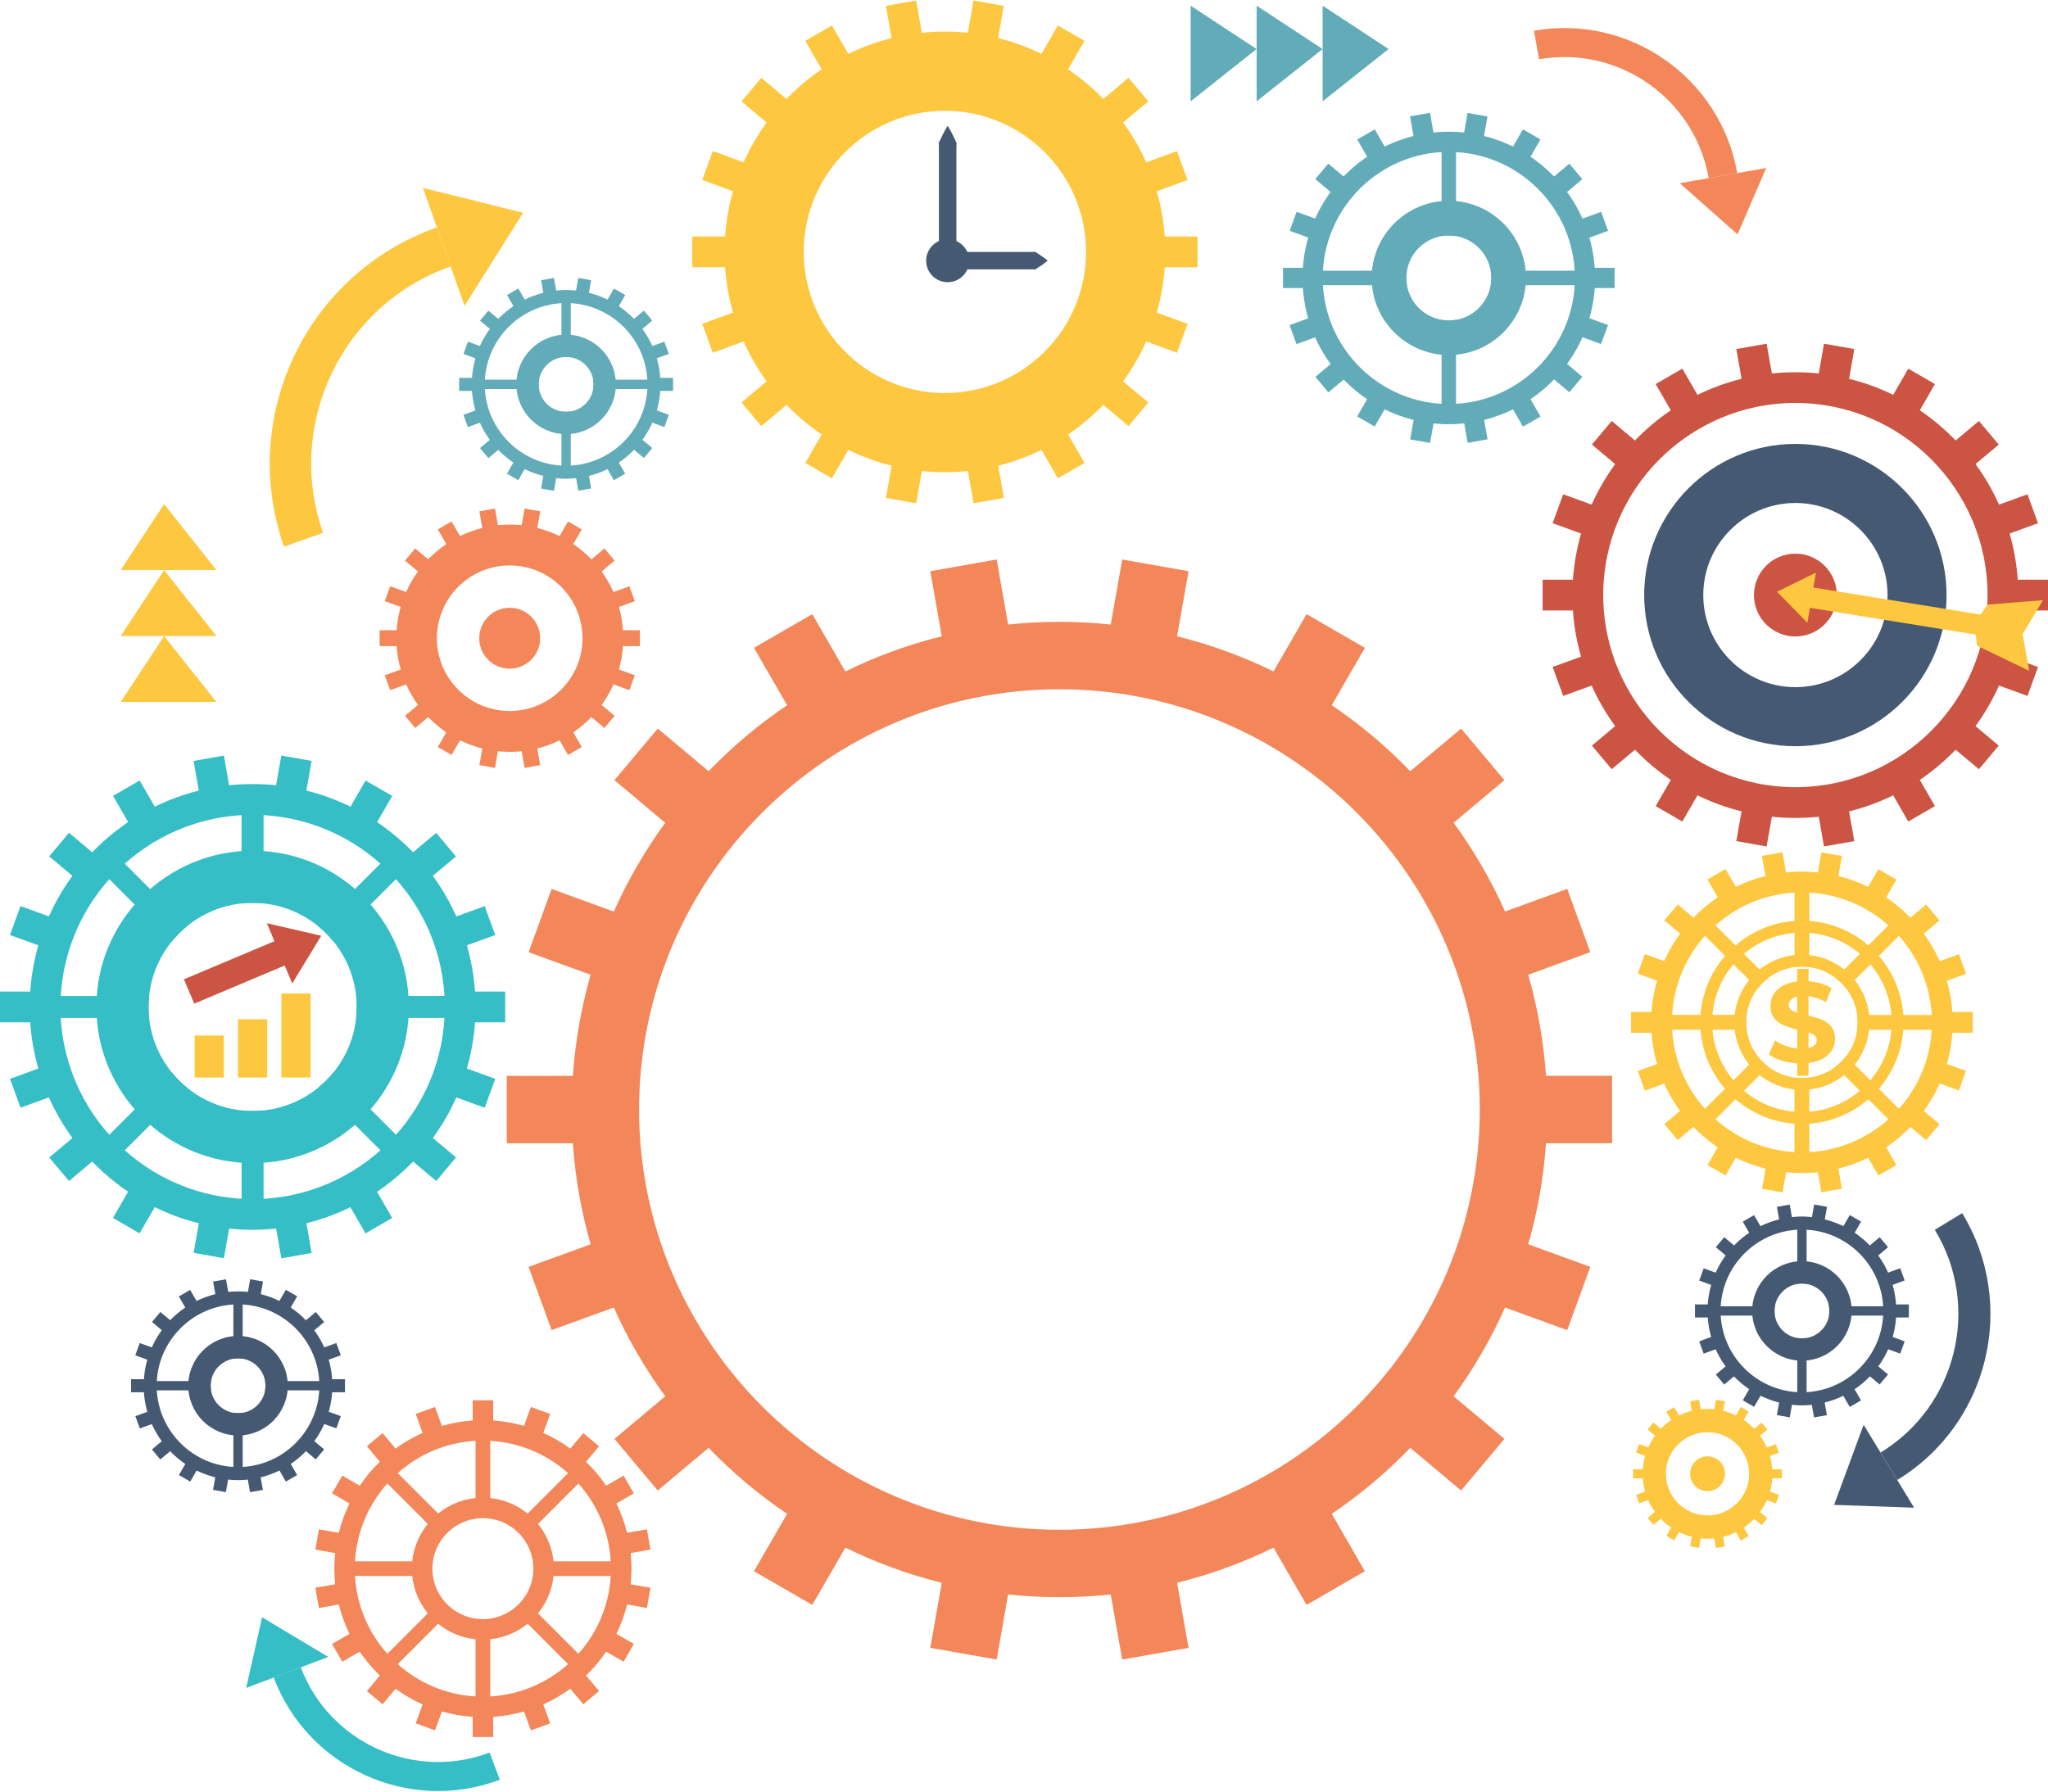 <?xml version="1.0" encoding="UTF-8"?>
<svg id="Layer_1" xmlns="http://www.w3.org/2000/svg" version="1.1" viewBox="0 0 400 350">
  <!-- Generator: Adobe Illustrator 29.1.0, SVG Export Plug-In . SVG Version: 2.1.0 Build 142)  -->
  <path id="cark_ic" d="M123.34,306.45c0-1.03-.06-2.05-.16-3.05l3.87-.68-.7-3.95-3.87.68c-.5-2-1.2-3.92-2.09-5.74l3.41-1.97-2-3.47-3.41,1.97c-1.14-1.69-2.47-3.25-3.93-4.67l2.54-3.03-3.07-2.58-2.54,3.03c-1.64-1.2-3.41-2.22-5.28-3.06l1.35-3.7-3.77-1.37-1.35,3.7c-1.93-.56-3.94-.92-6.01-1.06v-3.94h-4.01v3.94c-2.07.14-4.08.5-6.01,1.06l-1.35-3.7-3.77,1.37,1.35,3.7c-1.87.84-3.64,1.86-5.28,3.06l-2.54-3.03-3.07,2.58,2.54,3.03c-1.47,1.41-2.79,2.97-3.93,4.67l-3.41-1.97-2,3.47,3.41,1.97c-.89,1.81-1.59,3.73-2.09,5.74l-3.88-.68-.7,3.95,3.87.68c-.11,1-.16,2.02-.16,3.05s.06,2.05.16,3.05l-3.87.68.7,3.95,3.88-.68c.5,2,1.2,3.92,2.09,5.74l-3.41,1.97,2,3.47,3.41-1.97c1.14,1.69,2.47,3.25,3.93,4.67l-2.54,3.03,3.07,2.58,2.54-3.03c1.64,1.2,3.41,2.22,5.28,3.06l-1.35,3.7,3.77,1.37,1.35-3.7c1.93.56,3.94.92,6.01,1.06v3.94h4.01v-3.94c2.07-.14,4.08-.5,6.01-1.06l1.35,3.7,3.77-1.37-1.35-3.7c1.87-.84,3.64-1.86,5.28-3.06l2.54,3.03,3.07-2.58-2.54-3.03c1.47-1.41,2.79-2.97,3.93-4.67l3.41,1.97,2-3.47-3.41-1.97c.89-1.81,1.59-3.73,2.09-5.74l3.87.68.7-3.95-3.87-.68c.11-1,.16-2.02.16-3.05ZM77.68,325.11l7.9-7.9c2.04,1.66,4.55,2.75,7.3,3.03v11.17c-5.82-.33-11.11-2.66-15.2-6.31ZM110.95,287.79l-7.9,7.9c-2.04-1.66-4.55-2.75-7.3-3.04v-11.17c5.82.33,11.11,2.66,15.2,6.31ZM112.97,289.81c3.65,4.09,5.98,9.38,6.31,15.2h-11.17c-.28-2.75-1.38-5.26-3.03-7.3l7.9-7.9ZM104.18,306.45c0,.44-.04.87-.09,1.29-.23,1.74-.91,3.34-1.93,4.67-.54.71-1.17,1.34-1.88,1.88-1.33,1.01-2.92,1.7-4.66,1.93-.43.06-.86.09-1.31.09s-.88-.04-1.31-.09c-1.73-.23-3.32-.91-4.65-1.92-.72-.54-1.35-1.18-1.89-1.89-1.01-1.33-1.69-2.91-1.92-4.65-.06-.43-.09-.86-.09-1.31s.04-.88.09-1.31c.23-1.73.91-3.32,1.92-4.65.54-.71,1.17-1.35,1.89-1.89,1.33-1.01,2.92-1.7,4.66-1.93.43-.06.86-.09,1.3-.09s.87.04,1.3.09c1.74.23,3.34.91,4.67,1.93.71.54,1.34,1.16,1.87,1.87,1.02,1.33,1.7,2.93,1.93,4.67.06.42.09.85.09,1.29ZM92.88,292.65c-2.75.28-5.26,1.38-7.3,3.03l-7.9-7.9c4.09-3.65,9.38-5.98,15.2-6.31v11.17ZM83.55,297.71c-1.66,2.04-2.75,4.55-3.04,7.3h-11.17c.33-5.82,2.66-11.11,6.31-15.2l7.9,7.9ZM80.52,307.88c.28,2.75,1.38,5.26,3.03,7.3l-7.9,7.9c-3.65-4.09-5.98-9.38-6.31-15.2h11.17ZM95.75,320.24c2.75-.28,5.26-1.38,7.3-3.04l7.9,7.9c-4.09,3.65-9.38,5.98-15.2,6.31v-11.17ZM105.08,315.18c1.66-2.04,2.75-4.55,3.03-7.3h11.17c-.33,5.82-2.66,11.11-6.31,15.2l-7.9-7.9Z" fill="#f3875a">
<animateTransform attributeType="xml" attributeName="transform" type="rotate" from="360 94.315 306.447" to="0 94.315 306.447" dur="10s" additive="replace" repeatCount="indefinite" />
</path>
  <g>
    <path d="M282.97,69.36c-8.31,0-15.07-6.76-15.07-15.07s6.76-15.07,15.07-15.07,15.07,6.76,15.07,15.07-6.76,15.07-15.07,15.07ZM282.97,46c-4.58,0-8.3,3.72-8.3,8.3s3.72,8.3,8.3,8.3,8.3-3.72,8.3-8.3-3.72-8.3-8.3-8.3Z" fill="#62abb8"/>
    <path d="M282.97,82.87c-15.76,0-28.57-12.82-28.57-28.57s12.82-28.57,28.57-28.57,28.57,12.82,28.57,28.57-12.82,28.57-28.57,28.57ZM282.97,29.67c-13.58,0-24.63,11.05-24.63,24.63s11.05,24.63,24.63,24.63,24.63-11.05,24.63-24.63-11.05-24.63-24.63-24.63Z" fill="#62abb8"/>
    <g>
      <path d="M284.38,25.83v20.29c-.46-.08-.93-.12-1.41-.12s-.95.04-1.41.12v-20.29h2.82Z" fill="#62abb8"/>
      <path d="M282.97,62.6c.48,0,.95-.04,1.41-.12v20.3h-2.82v-20.3c.46.08.93.12,1.41.12Z" fill="#62abb8"/>
    </g>
    <g>
      <path d="M274.79,52.89c-.08.46-.12.93-.12,1.41s.04.95.12,1.41h-20.29v-2.82h20.29Z" fill="#62abb8"/>
      <path d="M311.44,52.89v2.82h-20.29c.08-.46.12-.93.12-1.41s-.04-.95-.12-1.41h20.29Z" fill="#62abb8"/>
    </g>
    <g>
      <g>
        <rect x="310.51" y="52.32" width="4.84" height="3.95" fill="#62abb8"/>
        <rect x="250.59" y="52.32" width="4.84" height="3.95" fill="#62abb8"/>
      </g>
      <g>
        <rect x="275.8" y="22.37" width="3.95" height="4.84" transform="translate(-.09 48.59) rotate(-10)" fill="#62abb8"/>
        <rect x="286.2" y="81.38" width="3.95" height="4.84" transform="translate(-10.18 51.35) rotate(-10.01)" fill="#62abb8"/>
      </g>
      <g>
        <rect x="308.7" y="42.08" width="4.84" height="3.95" transform="translate(3.7 109.08) rotate(-20)" fill="#62abb8"/>
        <rect x="252.4" y="62.57" width="4.84" height="3.95" transform="translate(-6.71 91.04) rotate(-20)" fill="#62abb8"/>
      </g>
      <g>
        <rect x="266.02" y="25.93" width="3.95" height="4.84" transform="translate(21.74 137.81) rotate(-30)" fill="#62abb8"/>
        <rect x="295.98" y="77.82" width="3.95" height="4.84" transform="translate(-.2 159.75) rotate(-30)" fill="#62abb8"/>
      </g>
      <g>
        <rect x="303.5" y="33.07" width="4.84" height="3.95" transform="translate(49.05 204.84) rotate(-40)" fill="#62abb8"/>
        <rect x="257.6" y="71.58" width="4.84" height="3.95" transform="translate(13.55 184.33) rotate(-39.99)" fill="#62abb8"/>
      </g>
      <g>
        <rect x="258.05" y="32.62" width="3.95" height="4.84" transform="translate(66.03 211.7) rotate(-50)" fill="#62abb8"/>
        <rect x="303.95" y="71.13" width="3.95" height="4.84" transform="translate(52.91 260.59) rotate(-49.99)" fill="#62abb8"/>
      </g>
      <g>
        <rect x="295.53" y="26.38" width="4.84" height="3.95" transform="translate(124.42 272.21) rotate(-60)" fill="#62abb8"/>
        <rect x="265.57" y="78.27" width="4.84" height="3.95" transform="translate(64.51 272.21) rotate(-60)" fill="#62abb8"/>
      </g>
      <g>
        <rect x="252.85" y="41.63" width="3.95" height="4.84" transform="translate(126.25 268.43) rotate(-69.99)" fill="#62abb8"/>
        <rect x="309.15" y="62.12" width="3.95" height="4.84" transform="translate(144.05 334.81) rotate(-70)" fill="#62abb8"/>
      </g>
      <g>
        <rect x="285.75" y="22.82" width="4.84" height="3.95" transform="translate(213.7 304.28) rotate(-80)" fill="#62abb8"/>
        <rect x="275.35" y="81.82" width="4.84" height="3.95" transform="translate(146.99 342.78) rotate(-79.99)" fill="#62abb8"/>
      </g>
    </g>
  </g>
  <g>
    <path d="M46.49,280.43c-5.36,0-9.72-4.36-9.72-9.72s4.36-9.72,9.72-9.72,9.72,4.36,9.72,9.72-4.36,9.72-9.72,9.72ZM46.49,265.36c-2.95,0-5.35,2.4-5.35,5.36s2.4,5.36,5.35,5.36,5.36-2.4,5.36-5.36-2.4-5.36-5.36-5.36Z" fill="#465973"/>
    <path d="M46.49,289.15c-10.16,0-18.43-8.27-18.43-18.44s8.27-18.43,18.43-18.43,18.43,8.27,18.43,18.43-8.27,18.44-18.43,18.44ZM46.49,254.82c-8.76,0-15.89,7.13-15.89,15.89s7.13,15.89,15.89,15.89,15.89-7.13,15.89-15.89-7.13-15.89-15.89-15.89Z" fill="#465973"/>
    <g>
      <path d="M47.4,252.35v13.09c-.29-.06-.6-.08-.91-.08s-.61.03-.91.08v-13.09h1.82Z" fill="#465973"/>
      <path d="M46.49,276.07c.31,0,.61-.03.91-.08v13.09h-1.82v-13.09c.29.05.6.08.91.08Z" fill="#465973"/>
    </g>
    <g>
      <path d="M41.22,269.8c-.05.29-.08.6-.08.91s.03.61.08.91h-13.09v-1.82h13.09Z" fill="#465973"/>
      <path d="M64.86,269.8v1.82h-13.09c.05-.29.08-.6.08-.91s-.03-.62-.08-.91h13.09Z" fill="#465973"/>
    </g>
    <g>
      <g>
        <rect x="64.26" y="269.44" width="3.12" height="2.55" fill="#465973"/>
        <rect x="25.6" y="269.44" width="3.12" height="2.55" fill="#465973"/>
      </g>
      <g>
        <rect x="41.86" y="250.12" width="2.55" height="3.12" transform="translate(-43.03 11.31) rotate(-10)" fill="#465973"/>
        <rect x="48.57" y="288.18" width="2.55" height="3.12" transform="translate(-49.58 13.07) rotate(-10)" fill="#465973"/>
      </g>
      <g>
        <rect x="63.09" y="262.83" width="3.12" height="2.55" transform="translate(-86.42 38.03) rotate(-20)" fill="#465973"/>
        <rect x="26.77" y="276.05" width="3.12" height="2.55" transform="translate(-93.13 26.41) rotate(-20)" fill="#465973"/>
      </g>
      <g>
        <rect x="35.55" y="252.41" width="2.55" height="3.12" transform="translate(-122.06 52.45) rotate(-30)" fill="#465973"/>
        <rect x="54.88" y="285.89" width="2.55" height="3.12" transform="translate(-136.24 66.62) rotate(-30.01)" fill="#465973"/>
      </g>
      <g>
        <rect x="59.73" y="257.02" width="3.12" height="2.55" transform="translate(-151.71 99.86) rotate(-40.01)" fill="#465973"/>
        <rect x="30.12" y="281.86" width="3.12" height="2.55" transform="translate(-174.58 86.61) rotate(-40)" fill="#465973"/>
      </g>
      <g>
        <rect x="30.41" y="256.73" width="2.55" height="3.12" transform="translate(-186.53 116.53) rotate(-50)" fill="#465973"/>
        <rect x="60.02" y="281.57" width="2.55" height="3.12" transform="translate(-195.02 148.13) rotate(-50.01)" fill="#465973"/>
      </g>
      <g>
        <rect x="54.59" y="252.7" width="3.12" height="2.55" transform="translate(-191.88 175.64) rotate(-60.01)" fill="#465973"/>
        <rect x="35.27" y="286.18" width="3.12" height="2.55" transform="translate(-230.53 175.62) rotate(-60)" fill="#465973"/>
      </g>
      <g>
        <rect x="27.06" y="262.54" width="2.55" height="3.12" transform="translate(-229.53 200.36) rotate(-69.99)" fill="#465973"/>
        <rect x="63.38" y="275.76" width="2.55" height="3.12" transform="translate(-218.06 243.27) rotate(-70.01)" fill="#465973"/>
      </g>
      <g>
        <rect x="48.29" y="250.4" width="3.12" height="2.55" transform="translate(-206.66 257.06) rotate(-80)" fill="#465973"/>
        <rect x="41.57" y="288.47" width="3.12" height="2.55" transform="translate(-249.7 281.9) rotate(-80)" fill="#465973"/>
      </g>
    </g>
  </g>
  <g>
    <path d="M351.94,265.82c-5.36,0-9.72-4.36-9.72-9.72s4.36-9.72,9.72-9.72,9.72,4.36,9.72,9.72-4.36,9.72-9.72,9.72ZM351.94,250.75c-2.95,0-5.36,2.4-5.36,5.36s2.4,5.36,5.36,5.36,5.36-2.4,5.36-5.36-2.4-5.36-5.36-5.36Z" fill="#465973"/>
    <path d="M351.94,274.54c-10.16,0-18.44-8.27-18.44-18.43s8.27-18.44,18.44-18.44,18.43,8.27,18.43,18.44-8.27,18.43-18.43,18.43ZM351.94,240.21c-8.76,0-15.89,7.13-15.89,15.89s7.13,15.89,15.89,15.89,15.89-7.13,15.89-15.89-7.13-15.89-15.89-15.89Z" fill="#465973"/>
    <g>
      <path d="M352.85,237.73v13.09c-.29-.05-.6-.08-.91-.08s-.61.03-.91.08v-13.09h1.82Z" fill="#465973"/>
      <path d="M351.94,261.46c.31,0,.62-.03.91-.08v13.09h-1.82v-13.09c.29.05.6.08.91.08Z" fill="#465973"/>
    </g>
    <g>
      <path d="M346.66,255.19c-.05.29-.08.6-.08.91s.03.61.08.91h-13.09v-1.82h13.09Z" fill="#465973"/>
      <path d="M370.31,255.19v1.82h-13.09c.06-.3.08-.6.08-.91s-.03-.62-.08-.91h13.09Z" fill="#465973"/>
    </g>
    <g>
      <g>
        <rect x="369.7" y="254.83" width="3.12" height="2.55" fill="#465973"/>
        <rect x="331.05" y="254.83" width="3.12" height="2.55" fill="#465973"/>
      </g>
      <g>
        <rect x="347.31" y="235.51" width="2.55" height="3.13" transform="translate(-35.85 64.08) rotate(-9.99)" fill="#465973"/>
        <rect x="354.02" y="273.57" width="2.55" height="3.13" transform="translate(-42.42 65.95) rotate(-10.01)" fill="#465973"/>
      </g>
      <g>
        <rect x="368.54" y="248.22" width="3.12" height="2.55" transform="translate(-63.05 141.77) rotate(-20.02)" fill="#465973"/>
        <rect x="332.21" y="261.44" width="3.12" height="2.55" transform="translate(-69.72 129.99) rotate(-20)" fill="#465973"/>
      </g>
      <g>
        <rect x="341" y="237.8" width="2.55" height="3.13" transform="translate(-73.83 203.22) rotate(-30)" fill="#465973"/>
        <rect x="360.33" y="271.28" width="2.55" height="3.12" transform="translate(-87.96 217.23) rotate(-29.98)" fill="#465973"/>
      </g>
      <g>
        <rect x="365.18" y="242.41" width="3.12" height="2.55" transform="translate(-70.83 292.74) rotate(-40)" fill="#465973"/>
        <rect x="335.57" y="267.25" width="3.12" height="2.55" transform="translate(-93.73 279.43) rotate(-39.99)" fill="#465973"/>
      </g>
      <g>
        <rect x="335.86" y="242.12" width="2.55" height="3.12" transform="translate(-66.22 345.37) rotate(-50.01)" fill="#465973"/>
        <rect x="365.47" y="266.96" width="2.55" height="3.12" transform="translate(-74.7 376.83) rotate(-50)" fill="#465973"/>
      </g>
      <g>
        <rect x="360.04" y="238.09" width="3.12" height="2.55" transform="translate(-26.49 432.84) rotate(-60)" fill="#465973"/>
        <rect x="340.71" y="271.57" width="3.13" height="2.55" transform="translate(-65.15 432.84) rotate(-60)" fill="#465973"/>
      </g>
      <g>
        <rect x="332.5" y="247.93" width="2.55" height="3.12" transform="translate(-14.86 477.76) rotate(-69.99)" fill="#465973"/>
        <rect x="368.83" y="261.15" width="2.55" height="3.12" transform="translate(-3.39 520.58) rotate(-69.99)" fill="#465973"/>
      </g>
      <g>
        <rect x="353.73" y="235.79" width="3.13" height="2.55" transform="translate(60.15 545.81) rotate(-80)" fill="#465973"/>
        <rect x="347.02" y="273.86" width="3.13" height="2.55" transform="translate(17.09 570.64) rotate(-80)" fill="#465973"/>
      </g>
    </g>
  </g>
  <g>
    <path d="M110.57,84.81c-5.36,0-9.72-4.36-9.72-9.72s4.36-9.72,9.72-9.72,9.72,4.36,9.72,9.72-4.36,9.72-9.72,9.72ZM110.57,69.73c-2.95,0-5.36,2.4-5.36,5.36s2.4,5.36,5.36,5.36,5.36-2.4,5.36-5.36-2.4-5.36-5.36-5.36Z" fill="#62abb8"/>
    <path d="M110.57,93.52c-10.17,0-18.43-8.27-18.43-18.43s8.27-18.43,18.43-18.43,18.43,8.27,18.43,18.43-8.27,18.43-18.43,18.43ZM110.57,59.2c-8.76,0-15.89,7.13-15.89,15.89s7.13,15.89,15.89,15.89,15.89-7.13,15.89-15.89-7.13-15.89-15.89-15.89Z" fill="#62abb8"/>
    <g>
      <path d="M111.48,56.72v13.09c-.29-.05-.6-.08-.91-.08s-.61.03-.91.08v-13.09h1.82Z" fill="#62abb8"/>
      <path d="M110.57,80.44c.31,0,.61-.03.91-.08v13.09h-1.82v-13.09c.29.05.6.08.91.08Z" fill="#62abb8"/>
    </g>
    <g>
      <path d="M105.3,74.18c-.05.29-.08.6-.08.91s.03.61.08.91h-13.09v-1.82h13.09Z" fill="#62abb8"/>
      <path d="M128.94,74.18v1.82h-13.09c.05-.29.08-.6.08-.91s-.03-.61-.08-.91h13.09Z" fill="#62abb8"/>
    </g>
    <g>
      <g>
        <rect x="128.34" y="73.82" width="3.12" height="2.55" fill="#62abb8"/>
        <rect x="89.68" y="73.82" width="3.12" height="2.55" fill="#62abb8"/>
      </g>
      <g>
        <rect x="105.94" y="54.49" width="2.55" height="3.12" transform="translate(-8.11 19.48) rotate(-10)" fill="#62abb8"/>
        <rect x="112.66" y="92.56" width="2.55" height="3.12" transform="translate(-14.61 21.2) rotate(-10)" fill="#62abb8"/>
      </g>
      <g>
        <rect x="127.17" y="67.21" width="3.12" height="2.55" transform="translate(-15.66 48.15) rotate(-20)" fill="#62abb8"/>
        <rect x="90.85" y="80.43" width="3.12" height="2.55" transform="translate(-22.37 36.53) rotate(-20)" fill="#62abb8"/>
      </g>
      <g>
        <rect x="99.64" y="56.79" width="2.55" height="3.12" transform="translate(-15.66 58.27) rotate(-30)" fill="#62abb8"/>
        <rect x="118.96" y="90.26" width="2.55" height="3.12" transform="translate(-29.81 72.42) rotate(-30)" fill="#62abb8"/>
      </g>
      <g>
        <rect x="123.82" y="61.39" width="3.12" height="2.55" transform="translate(-10.95 95.25) rotate(-40)" fill="#62abb8"/>
        <rect x="94.21" y="86.24" width="3.12" height="2.55" transform="translate(-33.85 82.03) rotate(-40)" fill="#62abb8"/>
      </g>
      <g>
        <rect x="94.49" y="61.1" width="2.55" height="3.12" transform="translate(-13.79 95.75) rotate(-50)" fill="#62abb8"/>
        <rect x="124.11" y="85.95" width="2.55" height="3.12" transform="translate(-22.25 127.3) rotate(-50)" fill="#62abb8"/>
      </g>
      <g>
        <rect x="118.67" y="57.08" width="3.12" height="2.55" transform="translate(9.58 133.3) rotate(-60)" fill="#62abb8"/>
        <rect x="99.35" y="90.55" width="3.12" height="2.55" transform="translate(-29.07 133.32) rotate(-60.01)" fill="#62abb8"/>
      </g>
      <g>
        <rect x="91.14" y="66.92" width="2.55" height="3.12" transform="translate(-3.54 131.9) rotate(-70)" fill="#62abb8"/>
        <rect x="127.46" y="80.14" width="2.55" height="3.12" transform="translate(7.93 174.73) rotate(-70)" fill="#62abb8"/>
      </g>
      <g>
        <rect x="112.37" y="54.78" width="3.12" height="2.55" transform="translate(38.94 158.52) rotate(-80)" fill="#62abb8"/>
        <rect x="105.65" y="92.85" width="3.12" height="2.55" transform="translate(-4.1 183.36) rotate(-80)" fill="#62abb8"/>
      </g>
    </g>
  </g>
  <g>
    <path d="M124.99,126.23v-3.1h-3.31c-.11-1.57-.38-3.1-.8-4.56l3.11-1.13-1.06-2.91-3.11,1.13c-.64-1.42-1.41-2.76-2.32-4.01l2.54-2.13-1.99-2.38-2.54,2.13c-1.07-1.11-2.26-2.11-3.54-2.98l1.66-2.87-2.69-1.55-1.65,2.86c-1.38-.67-2.83-1.21-4.35-1.59l.57-3.25-3.05-.54-.57,3.25c-.76-.08-1.53-.12-2.32-.12s-1.56.04-2.32.12l-.57-3.25-3.05.54.57,3.25c-1.52.38-2.98.91-4.35,1.59l-1.65-2.86-2.69,1.55,1.66,2.87c-1.28.87-2.47,1.87-3.54,2.98l-2.54-2.13-1.99,2.38,2.54,2.13c-.91,1.24-1.69,2.59-2.32,4.01l-3.11-1.13-1.06,2.91,3.11,1.13c-.42,1.47-.69,2.99-.8,4.56h-3.31v3.1h3.31c.11,1.57.38,3.1.8,4.56l-3.11,1.13,1.06,2.91,3.11-1.13c.64,1.42,1.41,2.76,2.32,4.01l-2.54,2.13,1.99,2.38,2.54-2.13c1.07,1.11,2.26,2.11,3.54,2.98l-1.66,2.87,2.69,1.55,1.65-2.86c1.38.67,2.83,1.21,4.35,1.59l-.57,3.25,3.05.54.57-3.25c.76.08,1.54.12,2.32.12s1.56-.04,2.32-.12l.57,3.25,3.05-.54-.57-3.25c1.52-.38,2.98-.91,4.35-1.59l1.65,2.86,2.69-1.55-1.66-2.87c1.28-.87,2.47-1.87,3.54-2.98l2.54,2.13,1.99-2.38-2.54-2.13c.91-1.24,1.69-2.59,2.32-4.01l3.11,1.13,1.06-2.91-3.11-1.13c.42-1.47.69-2.99.8-4.56h3.31ZM99.55,138.9c-7.84,0-14.22-6.38-14.22-14.22s6.38-14.22,14.22-14.22,14.22,6.38,14.22,14.22-6.38,14.22-14.22,14.22Z" fill="#f3875a"/>
    <path d="M105.5,124.68c0,3.28-2.66,5.95-5.95,5.95s-5.95-2.66-5.95-5.95,2.66-5.95,5.95-5.95,5.95,2.66,5.95,5.95Z" fill="#f3875a"/>
  </g>
  <g>
    <g>
      <path d="M333.5,300.6c-6.99,0-12.68-5.69-12.68-12.68s5.69-12.68,12.68-12.68,12.68,5.69,12.68,12.68-5.69,12.68-12.68,12.68ZM333.5,279.79c-4.48,0-8.13,3.65-8.13,8.13s3.65,8.13,8.13,8.13,8.13-3.65,8.13-8.13-3.65-8.13-8.13-8.13Z" fill="#fec740"/>
      <g>
        <g>
          <rect x="345.87" y="287.03" width="2.17" height="1.77" fill="#fec740"/>
          <rect x="318.96" y="287.03" width="2.17" height="1.77" fill="#fec740"/>
        </g>
        <g>
          <rect x="330.28" y="273.58" width="1.77" height="2.17" transform="translate(-42.7 61.75) rotate(-10.01)" fill="#fec740"/>
          <rect x="334.95" y="300.07" width="1.77" height="2.17" transform="translate(-47.13 62.79) rotate(-9.98)" fill="#fec740"/>
        </g>
        <g>
          <rect x="345.06" y="282.43" width="2.17" height="1.77" transform="translate(-75.98 135.34) rotate(-19.98)" fill="#fec740"/>
          <rect x="319.78" y="291.63" width="2.17" height="1.77" transform="translate(-80.62 127.21) rotate(-19.98)" fill="#fec740"/>
        </g>
        <g>
          <rect x="325.89" y="275.18" width="1.77" height="2.17" transform="translate(-94.36 200.42) rotate(-30)" fill="#fec740"/>
          <rect x="339.34" y="298.48" width="1.77" height="2.17" transform="translate(-104.2 210.27) rotate(-30)" fill="#fec740"/>
        </g>
        <g>
          <rect x="342.72" y="278.38" width="2.17" height="1.77" transform="translate(-99.08 286.28) rotate(-39.99)" fill="#fec740"/>
          <rect x="322.11" y="295.68" width="2.17" height="1.77" transform="translate(-115.01 277.09) rotate(-40)" fill="#fec740"/>
        </g>
        <g>
          <rect x="322.31" y="278.18" width="1.77" height="2.17" transform="translate(-98.46 347.49) rotate(-50.02)" fill="#fec740"/>
          <rect x="342.92" y="295.47" width="1.77" height="2.17" transform="translate(-104.36 369.33) rotate(-50)" fill="#fec740"/>
        </g>
        <g>
          <rect x="339.14" y="275.38" width="2.17" height="1.77" transform="translate(-69.12 432.83) rotate(-60.01)" fill="#fec740"/>
          <rect x="325.69" y="298.68" width="2.17" height="1.77" transform="translate(-96.07 432.69) rotate(-59.99)" fill="#fec740"/>
        </g>
        <g>
          <rect x="319.98" y="282.23" width="1.77" height="2.17" transform="translate(-55.1 487.93) rotate(-70)" fill="#fec740"/>
          <rect x="345.26" y="291.43" width="1.77" height="2.17" transform="translate(-47.2 517.59) rotate(-69.98)" fill="#fec740"/>
        </g>
        <g>
          <rect x="334.75" y="273.78" width="2.17" height="1.77" transform="translate(7.13 557.83) rotate(-80.02)" fill="#fec740"/>
          <rect x="330.08" y="300.28" width="2.17" height="1.77" transform="translate(-22.83 575.13) rotate(-80.02)" fill="#fec740"/>
        </g>
      </g>
    </g>
    <path d="M336.9,287.91c0,1.88-1.52,3.4-3.4,3.4s-3.4-1.52-3.4-3.4,1.52-3.4,3.4-3.4,3.4,1.52,3.4,3.4Z" fill="#fec740"/>
  </g>
  <g>
    <g>
      <path d="M184.55,92.25c-23.73,0-43.04-19.31-43.04-43.04S160.82,6.17,184.55,6.17s43.04,19.31,43.04,43.04-19.31,43.04-43.04,43.04ZM184.55,21.64c-15.2,0-27.57,12.37-27.57,27.57s12.37,27.57,27.57,27.57,27.57-12.37,27.57-27.57-12.37-27.57-27.57-27.57Z" fill="#fec740"/>
      <g>
        <g>
          <rect x="226.51" y="46.2" width="7.38" height="6.01" fill="#fec740"/>
          <rect x="135.21" y="46.2" width="7.38" height="6.01" fill="#fec740"/>
        </g>
        <g>
          <rect x="173.62" y=".57" width="6.01" height="7.38" transform="translate(1.94 30.73) rotate(-10)" fill="#fec740"/>
          <rect x="189.47" y="90.47" width="6.01" height="7.38" transform="translate(-13.43 34.85) rotate(-10)" fill="#fec740"/>
        </g>
        <g>
          <rect x="223.75" y="30.59" width="7.38" height="6.01" transform="translate(2.23 79.83) rotate(-20)" fill="#fec740"/>
          <rect x="137.97" y="61.82" width="7.38" height="6.01" transform="translate(-13.63 52.35) rotate(-20)" fill="#fec740"/>
        </g>
        <g>
          <rect x="158.72" y="5.99" width="6.01" height="7.38" transform="translate(16.83 82.16) rotate(-30)" fill="#fec740"/>
          <rect x="204.37" y="85.05" width="6.01" height="7.38" transform="translate(-16.59 115.58) rotate(-30)" fill="#fec740"/>
        </g>
        <g>
          <rect x="215.83" y="16.86" width="7.38" height="6.01" transform="translate(38.59 145.76) rotate(-40)" fill="#fec740"/>
          <rect x="145.89" y="75.55" width="7.38" height="6.01" transform="translate(-15.5 114.53) rotate(-40)" fill="#fec740"/>
        </g>
        <g>
          <rect x="146.57" y="16.18" width="6.01" height="7.38" transform="translate(38.22 121.69) rotate(-50)" fill="#fec740"/>
          <rect x="216.51" y="74.86" width="6.01" height="7.38" transform="translate(18.25 196.23) rotate(-50)" fill="#fec740"/>
        </g>
        <g>
          <rect x="203.68" y="6.67" width="7.38" height="6.01" transform="translate(95.31 184.43) rotate(-60)" fill="#fec740"/>
          <rect x="158.04" y="85.74" width="7.38" height="6.01" transform="translate(4.01 184.43) rotate(-60)" fill="#fec740"/>
        </g>
        <g>
          <rect x="138.65" y="29.91" width="6.01" height="7.38" transform="translate(61.63 155.22) rotate(-70)" fill="#fec740"/>
          <rect x="224.44" y="61.13" width="6.01" height="7.38" transform="translate(88.75 256.38) rotate(-70)" fill="#fec740"/>
        </g>
        <g>
          <rect x="188.79" y="1.25" width="7.38" height="6.01" transform="translate(154.84 193.07) rotate(-80)" fill="#fec740"/>
          <rect x="172.93" y="91.16" width="7.38" height="6.01" transform="translate(53.25 251.77) rotate(-80.01)" fill="#fec740"/>
        </g>
      </g>
    </g>
    <g>
      <path d="M189.29,50.93c0,2.32-1.88,4.2-4.2,4.2s-4.2-1.88-4.2-4.2,1.88-4.2,4.2-4.2,4.2,1.88,4.2,4.2Z" fill="#465973"/>
      <path d="M185.09,50.93s-.28-.41-.66-1.13c-.19-.36-.43-.8-.67-1.3-.12-.25-.24-.52-.37-.8-.07-.14-.06-.29-.03-.43.03-.15.02-.3.02-.45v-18.14c0-.16.01-.31-.02-.45-.04-.15-.04-.29.05-.43.13-.28.26-.55.38-.8.23-.5.46-.94.65-1.3.38-.72.65-1.13.65-1.13,0,0,.26.41.65,1.13.19.36.43.8.65,1.3.12.25.25.52.38.8.08.14.09.29.05.43-.03.15-.01.3-.02.45v18.14c0,.15-.01.31.02.45.03.15.05.29-.03.43-.13.28-.25.55-.37.8-.24.5-.47.94-.67,1.3-.39.72-.66,1.13-.66,1.13Z" fill="#465973"/>
      <path d="M185.39,50.93s.3-.28.83-.66c.26-.19.58-.43.95-.66.18-.12.38-.25.58-.38.1-.07.21-.06.32-.03.11.03.22.02.33.02h13.21c.11,0,.22.01.33-.02.11-.04.21-.04.32.04.2.13.4.26.58.38.37.23.69.46.95.65.53.38.83.65.83.65,0,0-.3.26-.83.65-.26.19-.58.43-.95.65-.18.12-.38.25-.58.38-.1.08-.21.08-.32.04-.11-.03-.22-.01-.33-.02h-13.21c-.11,0-.22-.01-.33.02-.11.03-.21.05-.32-.03-.21-.13-.4-.26-.58-.38-.37-.23-.69-.46-.95-.66-.53-.39-.83-.66-.83-.66Z" fill="#465973"/>
    </g>
  </g>
  <g>
    <g>
      <path d="M49.34,227.23c-16.83,0-30.52-13.69-30.52-30.52s13.69-30.52,30.52-30.52,30.52,13.69,30.52,30.52-13.69,30.52-30.52,30.52ZM49.34,176.38c-11.21,0-20.33,9.12-20.33,20.33s9.12,20.33,20.33,20.33,20.33-9.12,20.33-20.33-9.12-20.33-20.33-20.33Z" fill="#35bec6"/>
      <path d="M49.34,240.25c-24.01,0-43.54-19.53-43.54-43.54s19.53-43.54,43.54-43.54,43.54,19.53,43.54,43.54-19.53,43.54-43.54,43.54ZM49.34,159.19c-20.69,0-37.53,16.83-37.53,37.53s16.83,37.53,37.53,37.53,37.53-16.83,37.53-37.53-16.83-37.53-37.53-37.53Z" fill="#35bec6"/>
      <g>
        <path d="M51.48,153.33v23.16c-.7-.07-1.42-.11-2.15-.11s-1.44.04-2.15.11v-23.16h4.29Z" fill="#35bec6"/>
        <path d="M51.48,216.93v23.16h-4.29v-23.16c.7.07,1.42.11,2.15.11s1.44-.04,2.15-.11Z" fill="#35bec6"/>
      </g>
      <g>
        <path d="M29,196.71c0,.72.04,1.44.11,2.15H5.96v-4.29h23.16c-.07.7-.11,1.42-.11,2.15Z" fill="#35bec6"/>
        <path d="M92.72,194.57v4.29h-23.16c.07-.7.11-1.42.11-2.15s-.04-1.44-.11-2.15h23.16Z" fill="#35bec6"/>
      </g>
      <g>
        <path d="M36.56,212.52l-4.39,4.39-2.84,2.84-9.08,9.08-3.02-3.02,9.08-9.08.04-.04,2.8-2.8,4.39-4.4c.9,1.11,1.91,2.13,3.03,3.03Z" fill="#35bec6"/>
        <path d="M81.45,167.63l-11.92,11.92-4.4,4.39c-.89-1.11-1.91-2.13-3.02-3.03l4.39-4.39,2.83-2.84,9.08-9.08,3.03,3.03Z" fill="#35bec6"/>
      </g>
      <g>
        <path d="M36.56,180.91c-1.11.9-2.13,1.92-3.03,3.03l-4.44-4.44-2.79-2.79-9.16-9.16,3.03-3.03,9.15,9.16,7.23,7.23Z" fill="#35bec6"/>
        <path d="M81.53,225.87l-3.04,3.03-16.38-16.38c1.11-.91,2.13-1.93,3.03-3.04l16.39,16.39Z" fill="#35bec6"/>
      </g>
      <g>
        <g>
          <rect x="91.29" y="193.71" width="7.38" height="6.01" fill="#35bec6"/>
          <rect y="193.71" width="7.38" height="6.01" fill="#35bec6"/>
        </g>
        <g>
          <rect x="38.4" y="148.07" width="6.01" height="7.38" transform="translate(-25.72 9.5) rotate(-10)" fill="#35bec6"/>
          <rect x="54.26" y="237.98" width="6.01" height="7.38" transform="translate(-41.09 13.61) rotate(-10)" fill="#35bec6"/>
        </g>
        <g>
          <rect x="88.54" y="178.09" width="7.38" height="6.01" transform="translate(-56.38 42.47) rotate(-20)" fill="#35bec6"/>
          <rect x="2.75" y="209.32" width="7.38" height="6.01" transform="translate(-72.22 15) rotate(-20)" fill="#35bec6"/>
        </g>
        <g>
          <rect x="23.51" y="153.49" width="6.01" height="7.38" transform="translate(-75.03 34.31) rotate(-30)" fill="#35bec6"/>
          <rect x="69.15" y="232.55" width="6.01" height="7.38" transform="translate(-108.46 67.74) rotate(-30)" fill="#35bec6"/>
        </g>
        <g>
          <rect x="80.61" y="164.36" width="7.38" height="6.01" transform="translate(-87.85 93.33) rotate(-39.99)" fill="#35bec6"/>
          <rect x="10.68" y="223.05" width="7.38" height="6.01" transform="translate(-141.94 62.12) rotate(-40)" fill="#35bec6"/>
        </g>
        <g>
          <rect x="11.36" y="163.68" width="6.01" height="7.38" transform="translate(-123.08 70.79) rotate(-50)" fill="#35bec6"/>
          <rect x="81.3" y="222.36" width="6.01" height="7.38" transform="translate(-143.05 145.32) rotate(-50)" fill="#35bec6"/>
        </g>
        <g>
          <rect x="68.47" y="154.17" width="7.38" height="6.01" transform="translate(-100.04 141.09) rotate(-60)" fill="#35bec6"/>
          <rect x="22.82" y="233.24" width="7.38" height="6.01" transform="translate(-191.34 141.08) rotate(-60)" fill="#35bec6"/>
        </g>
        <g>
          <rect x="3.44" y="177.41" width="6.01" height="7.38" transform="translate(-165.94 125.21) rotate(-70)" fill="#35bec6"/>
          <rect x="89.22" y="208.63" width="6.01" height="7.38" transform="translate(-138.83 226.37) rotate(-70)" fill="#35bec6"/>
        </g>
        <g>
          <rect x="53.57" y="148.75" width="7.38" height="6.01" transform="translate(-102.13 181.8) rotate(-80)" fill="#35bec6"/>
          <rect x="37.72" y="238.66" width="7.38" height="6.01" transform="translate(-203.77 240.46) rotate(-80)" fill="#35bec6"/>
        </g>
      </g>
    </g>
    <g>
      <g>
        <rect x="38.02" y="202.29" width="5.69" height="8.21" fill="#fec740"/>
        <rect x="46.49" y="199.12" width="5.69" height="11.38" fill="#fec740"/>
        <rect x="54.96" y="194.08" width="5.69" height="16.42" fill="#fec740"/>
      </g>
      <polygon points="62.74 182.81 52.12 180.36 53.6 183.87 35.93 191.31 37.94 196.07 55.6 188.62 57.08 192.13 62.74 182.81" fill="#cb5443"/>
    </g>
  </g>
  <g>
    <g>
      <path d="M350.66,145.78c-16.28,0-29.53-13.25-29.53-29.53s13.25-29.53,29.53-29.53,29.53,13.25,29.53,29.53-13.25,29.53-29.53,29.53ZM350.66,98.26c-9.92,0-17.99,8.07-17.99,17.99s8.07,17.99,17.99,17.99,18-8.07,18-17.99-8.07-17.99-18-17.99Z" fill="#465973"/>
      <path id="cark_oklu" d="M400,119.26v-6.01h-5.91c-.21-3.11-.75-6.12-1.59-9.02l5.55-2.02-2.06-5.65-5.56,2.02c-1.25-2.81-2.79-5.46-4.59-7.92l4.54-3.81-3.87-4.61-4.55,3.81c-2.12-2.2-4.46-4.18-7-5.9l2.96-5.12-5.21-3.01-2.95,5.12c-2.72-1.34-5.6-2.39-8.61-3.14l1.02-5.81-5.92-1.04-1.02,5.81c-1.51-.16-3.03-.24-4.58-.24s-3.07.08-4.58.24l-1.03-5.81-5.92,1.04,1.03,5.81c-3,.75-5.88,1.8-8.61,3.14l-2.96-5.12-5.21,3.01,2.96,5.12c-2.54,1.72-4.88,3.7-7,5.9l-4.54-3.81-3.87,4.61,4.54,3.81c-1.79,2.46-3.33,5.11-4.59,7.92l-5.56-2.02-2.06,5.65,5.55,2.02c-.83,2.9-1.37,5.91-1.59,9.02h-5.91v6.01h5.91c.21,3.11.75,6.12,1.59,9.02l-5.55,2.02,2.06,5.65,5.56-2.02c1.25,2.81,2.79,5.46,4.59,7.92l-4.54,3.81,3.87,4.61,4.54-3.81c2.12,2.2,4.46,4.18,7,5.9l-2.96,5.12,5.21,3.01,2.96-5.12c2.72,1.34,5.6,2.39,8.61,3.14l-1.03,5.81,5.92,1.04,1.03-5.81c1.51.16,3.03.24,4.58.24s3.08-.08,4.58-.24l1.02,5.81,5.92-1.04-1.02-5.81c3-.75,5.88-1.8,8.61-3.14l2.95,5.12,5.21-3.01-2.96-5.12c2.54-1.72,4.88-3.7,7-5.9l4.55,3.81,3.87-4.61-4.54-3.81c1.79-2.46,3.33-5.11,4.59-7.92l5.56,2.02,2.06-5.65-5.55-2.02c.83-2.9,1.37-5.91,1.59-9.02h5.91ZM350.66,153.78c-20.69,0-37.53-16.83-37.53-37.53s16.83-37.53,37.53-37.53,37.53,16.83,37.53,37.53-16.83,37.53-37.53,37.53Z" fill="#cb5443">
<animateTransform attributeType="xml" attributeName="transform" type="rotate" from="360 350.664 116.255" to="0 350.664 116.255" dur="10s" additive="replace" repeatCount="indefinite" />
</path>
      <path d="M358.75,116.25c0,4.47-3.62,8.09-8.09,8.09s-8.09-3.62-8.09-8.09,3.62-8.09,8.09-8.09,8.09,3.62,8.09,8.09Z" fill="#cb5443"/>
    </g>
    <g>
      <polygon points="347.07 115.6 353 121.65 353.5 118.74 394.78 125.41 395.46 121.46 354.17 114.78 354.67 111.87 347.07 115.6" fill="#fec740"/>
      <g>
        <polygon points="385.63 121.81 386.15 126.14 396.31 131.04 395.05 123.86 385.63 121.81" fill="#fec740"/>
        <polygon points="385.63 121.81 388.19 118.11 399.02 117.26 395.05 123.86 385.63 121.81" fill="#fec740"/>
      </g>
    </g>
  </g>
  <g>
    <g>
      <path d="M351.94,212.92c-7.28,0-13.21-5.92-13.21-13.21s5.92-13.21,13.21-13.21,13.21,5.92,13.21,13.21-5.92,13.21-13.21,13.21ZM351.94,188.84c-6,0-10.88,4.88-10.88,10.88s4.88,10.88,10.88,10.88,10.88-4.88,10.88-10.88-4.88-10.88-10.88-10.88Z" fill="#fec740"/>
      <path d="M351.94,219.58c-10.95,0-19.86-8.91-19.86-19.86s8.91-19.86,19.86-19.86,19.86,8.91,19.86,19.86-8.91,19.86-19.86,19.86ZM351.94,182.18c-9.67,0-17.53,7.87-17.53,17.53s7.87,17.53,17.53,17.53,17.53-7.87,17.53-17.53-7.87-17.53-17.53-17.53Z" fill="#fec740"/>
      <path d="M351.94,229.17c-16.24,0-29.45-13.21-29.45-29.45s13.21-29.45,29.45-29.45,29.45,13.21,29.45,29.45-13.21,29.45-29.45,29.45ZM351.94,174.33c-14,0-25.39,11.39-25.39,25.39s11.39,25.39,25.39,25.39,25.39-11.39,25.39-25.39-11.39-25.39-25.39-25.39Z" fill="#fec740"/>
      <g>
        <path d="M353.39,170.37v18.57c-.48-.07-.96-.1-1.45-.1s-.98.04-1.45.1v-18.57h2.91Z" fill="#fec740"/>
        <path d="M351.94,210.6c.49,0,.98-.03,1.45-.1v18.57h-2.91v-18.57c.48.07.96.1,1.45.1Z" fill="#fec740"/>
      </g>
      <g>
        <path d="M341.16,198.27c-.07.48-.1.96-.1,1.45s.04.98.1,1.45h-18.57v-2.91h18.57Z" fill="#fec740"/>
        <path d="M381.29,198.27v2.91h-18.57c.07-.48.1-.96.1-1.45s-.03-.98-.1-1.45h18.57Z" fill="#fec740"/>
      </g>
      <g>
        <path d="M345.34,208.37l-1.66,1.66-11.47,11.47-2.05-2.05,11.48-11.48,1.65-1.66c.59.77,1.28,1.46,2.05,2.06Z" fill="#fec740"/>
        <path d="M373.72,179.99l-13.13,13.13c-.59-.77-1.28-1.46-2.06-2.05l13.13-13.13,2.06,2.05Z" fill="#fec740"/>
      </g>
      <g>
        <path d="M343.69,189.41l1.66,1.66c-.77.59-1.46,1.28-2.05,2.06l-1.65-1.66-11.48-11.48,2.05-2.05,11.47,11.47Z" fill="#fec740"/>
        <path d="M373.72,219.45l-2.06,2.05-13.13-13.13c.77-.59,1.46-1.28,2.06-2.05l13.13,13.13Z" fill="#fec740"/>
      </g>
      <g>
        <g>
          <rect x="380.32" y="197.69" width="4.99" height="4.07" fill="#fec740"/>
          <rect x="318.56" y="197.69" width="4.99" height="4.07" fill="#fec740"/>
        </g>
        <g>
          <rect x="344.54" y="166.81" width="4.07" height="4.99" transform="translate(-24.14 62.76) rotate(-10)" fill="#fec740"/>
          <rect x="355.27" y="227.63" width="4.07" height="4.99" transform="translate(-34.53 65.53) rotate(-10)" fill="#fec740"/>
        </g>
        <g>
          <rect x="378.46" y="187.12" width="4.99" height="4.07" transform="translate(-41.72 141.72) rotate(-20)" fill="#fec740"/>
          <rect x="320.43" y="208.25" width="4.99" height="4.07" transform="translate(-52.45 123.14) rotate(-20)" fill="#fec740"/>
        </g>
        <g>
          <rect x="334.47" y="170.48" width="4.07" height="4.99" transform="translate(-41.41 191.4) rotate(-30)" fill="#fec740"/>
          <rect x="365.35" y="223.97" width="4.07" height="4.99" transform="translate(-64.01 214.03) rotate(-30)" fill="#fec740"/>
        </g>
        <g>
          <rect x="373.1" y="177.84" width="4.99" height="4.07" transform="translate(-27.73 283.57) rotate(-40.01)" fill="#fec740"/>
          <rect x="325.79" y="217.53" width="4.99" height="4.07" transform="translate(-64.34 262.31) rotate(-39.99)" fill="#fec740"/>
        </g>
        <g>
          <rect x="326.25" y="177.37" width="4.07" height="4.99" transform="translate(-20.52 315.72) rotate(-50)" fill="#fec740"/>
          <rect x="373.56" y="217.07" width="4.07" height="4.99" transform="translate(-34.03 366.15) rotate(-50)" fill="#fec740"/>
        </g>
        <g>
          <rect x="364.88" y="170.94" width="4.99" height="4.07" transform="translate(33.89 404.65) rotate(-60)" fill="#fec740"/>
          <rect x="334" y="224.43" width="4.99" height="4.07" transform="translate(-27.87 404.64) rotate(-60)" fill="#fec740"/>
        </g>
        <g>
          <rect x="320.89" y="186.66" width="4.07" height="4.99" transform="translate(34.72 427.9) rotate(-70)" fill="#fec740"/>
          <rect x="378.92" y="207.78" width="4.07" height="4.99" transform="translate(53.05 496.33) rotate(-70)" fill="#fec740"/>
        </g>
        <g>
          <rect x="354.81" y="167.27" width="4.99" height="4.07" transform="translate(128.54 491.8) rotate(-80)" fill="#fec740"/>
          <rect x="344.08" y="228.1" width="4.99" height="4.07" transform="translate(59.77 531.48) rotate(-80)" fill="#fec740"/>
        </g>
      </g>
    </g>
    <path d="M353.23,207.67v2.49h-2.22v-2.42c-2.2-.13-4.31-.82-5.53-1.78l1.22-2.71c1.11.82,2.71,1.42,4.31,1.58v-3.71c-2.47-.6-5.22-1.42-5.22-4.6,0-2.35,1.71-4.38,5.22-4.78v-2.47h2.22v2.42c1.67.13,3.29.58,4.51,1.36l-1.11,2.73c-1.13-.64-2.29-1.02-3.4-1.16v3.78c2.47.58,5.18,1.4,5.18,4.53,0,2.31-1.69,4.31-5.18,4.73ZM351.01,197.85v-3.15c-1.18.27-1.64.91-1.64,1.64,0,.78.67,1.2,1.64,1.51ZM354.83,203.21c0-.78-.64-1.2-1.6-1.53v3.07c1.11-.24,1.6-.82,1.6-1.53Z" fill="#fec740"/>
  </g>
  <g>
    <path d="M63.09,104.1l-7.62,2.69c-8.96-25.43,4.43-53.4,29.86-62.36l2.69,7.62c-21.22,7.48-32.4,30.83-24.92,52.05Z" fill="#fec740"/>
    <polygon points="82.61 36.71 90.73 59.76 102.17 41.57 82.61 36.71" fill="#fec740"/>
  </g>
  <g>
    <path d="M377.88,240.26l5.36-3.26c10.87,17.87,5.19,41.25-12.68,52.12l-3.26-5.36c14.91-9.08,19.66-28.59,10.59-43.51Z" fill="#465973"/>
    <polygon points="373.85 294.54 363.99 278.34 358.22 293.99 373.85 294.54" fill="#465973"/>
  </g>
  <g>
    <path d="M300.59,11.58l-.98-5.58c18.62-3.28,36.43,9.2,39.7,27.82l-5.58.98c-2.74-15.54-17.6-25.95-33.14-23.22Z" fill="#f3875a"/>
    <polygon points="344.96 32.82 328.08 35.79 339.36 45.79 344.96 32.82" fill="#f3875a"/>
  </g>
  <g>
    <path d="M95.63,342.38l2,5.3c-17.68,6.68-37.5-2.28-44.18-19.97l5.3-2c5.57,14.76,22.11,22.24,36.87,16.67Z" fill="#35bec6"/>
    <polygon points="48.08 329.75 64.12 323.69 51.19 315.95 48.08 329.75" fill="#35bec6"/>
  </g>
  <g>
    <polygon points="23.58 137.13 42.26 137.13 32.05 124.26 23.58 137.13" fill="#fec740"/>
    <polygon points="23.58 124.24 42.26 124.24 32.05 111.37 23.58 124.24" fill="#fec740"/>
    <polygon points="23.58 111.35 42.26 111.35 32.05 98.48 23.58 111.35" fill="#fec740"/>
  </g>
  <g>
    <polygon points="232.55 1.11 232.55 19.79 245.42 9.58 232.55 1.11" fill="#62abb8"/>
    <polygon points="245.44 1.11 245.44 19.79 258.31 9.58 245.44 1.11" fill="#62abb8"/>
    <polygon points="258.33 1.11 258.33 19.79 271.2 9.58 258.33 1.11" fill="#62abb8"/>
  </g>
  <g id="cark">
    <path d="M314.86,223.33v-13.16h-12.91c-.47-6.8-1.65-13.41-3.47-19.75l12.12-4.41-4.5-12.36-12.14,4.42c-2.74-6.15-6.12-11.96-10.05-17.34l9.92-8.32-8.46-10.08-9.93,8.33c-4.64-4.81-9.78-9.14-15.33-12.89l6.47-11.21-11.39-6.58-6.46,11.19c-5.96-2.92-12.26-5.24-18.83-6.87l2.24-12.71-12.96-2.29-2.24,12.71c-3.29-.35-6.64-.53-10.02-.53s-6.73.18-10.02.53l-2.24-12.71-12.96,2.29,2.24,12.71c-6.57,1.63-12.87,3.95-18.83,6.87l-6.46-11.19-11.39,6.58,6.47,11.21c-5.56,3.75-10.69,8.08-15.33,12.89l-9.93-8.33-8.46,10.08,9.92,8.33c-3.93,5.38-7.3,11.19-10.05,17.34l-12.14-4.42-4.5,12.36,12.12,4.41c-1.82,6.34-3,12.94-3.47,19.75h-12.91v13.16h12.91c.47,6.8,1.65,13.41,3.47,19.74l-12.12,4.41,4.5,12.36,12.14-4.42c2.74,6.15,6.12,11.95,10.05,17.34l-9.92,8.33,8.46,10.08,9.93-8.33c4.64,4.81,9.78,9.14,15.33,12.89l-6.47,11.21,11.39,6.58,6.46-11.19c5.96,2.92,12.26,5.24,18.83,6.87l-2.24,12.71,12.96,2.28,2.24-12.71c3.3.35,6.64.53,10.02.53s6.73-.18,10.02-.53l2.24,12.71,12.96-2.28-2.24-12.71c6.57-1.63,12.87-3.95,18.83-6.87l6.46,11.19,11.39-6.58-6.47-11.21c5.56-3.75,10.69-8.08,15.33-12.89l9.93,8.33,8.46-10.08-9.92-8.33c3.93-5.38,7.3-11.19,10.05-17.34l12.14,4.42,4.5-12.36-12.12-4.41c1.82-6.34,3-12.94,3.47-19.74h12.91ZM206.92,298.85c-45.27,0-82.1-36.83-82.1-82.1s36.83-82.1,82.1-82.1,82.1,36.83,82.1,82.1-36.83,82.1-82.1,82.1Z" fill="#f3875a">
<animateTransform attributeType="xml" attributeName="transform" type="rotate" from="0 206.921 216.746" to="360 206.921 216.746" dur="10s" additive="replace" repeatCount="indefinite" />
</path>
  </g>
</svg>